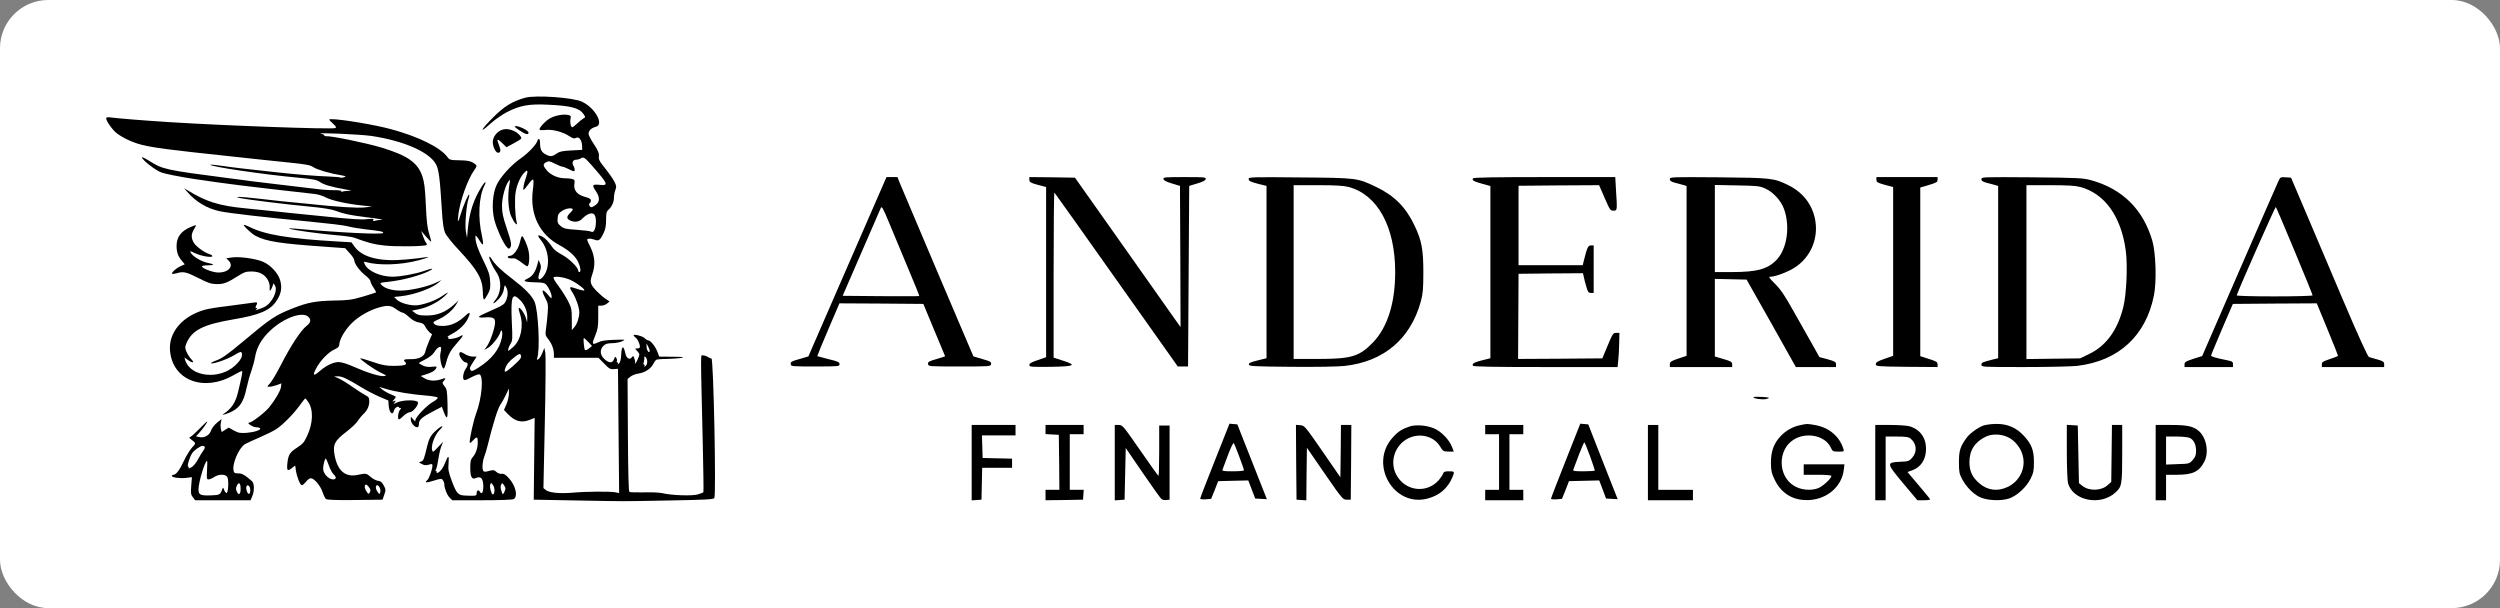 <?xml version="1.0" encoding="UTF-8"?> <svg xmlns="http://www.w3.org/2000/svg" width="259" height="63" viewBox="0 0 259 63" fill="none"><rect x="0" y="0" width="259" height="63" fill="#808080" stroke="none"/> <rect width="259" height="63" rx="5" fill="white"></rect> <g clip-path="url(#clip0_17_63)"> <path d="M54.398 10.126C53.083 10.498 52.246 11.002 51.087 12.166C49.819 13.426 49.58 13.93 50.764 12.85C51.194 12.453 51.971 11.902 52.498 11.626C53.836 10.93 54.804 10.749 56.73 10.846C59.168 10.953 60.041 11.193 60.459 11.829C60.663 12.13 60.663 12.153 60.436 12.273C60.304 12.346 60.017 12.586 59.802 12.79C59.575 13.006 59.347 13.186 59.288 13.186C59.133 13.186 59.025 12.633 59.108 12.286C59.168 12.046 59.133 11.973 58.869 11.913C58.427 11.806 57.579 11.938 57.041 12.226C56.55 12.466 55.797 13.282 55.905 13.438C55.929 13.486 56.215 13.498 56.538 13.462C57.231 13.378 58.32 13.666 58.989 14.11C59.36 14.35 59.503 14.386 59.671 14.29C59.957 14.098 60.28 14.506 60.304 15.069L60.316 15.526L59.18 15.586C58.26 15.633 57.973 15.693 57.662 15.909C57.22 16.233 57.016 16.246 56.55 16.006C56.108 15.778 55.952 15.489 55.952 14.878C55.952 14.35 55.785 14.218 55.654 14.638C55.522 15.033 54.661 15.922 53.92 16.426C52.999 17.062 51.852 18.309 51.457 19.149C51.027 20.049 50.919 21.622 51.218 22.786C51.445 23.673 52.091 25.102 52.462 25.546C52.677 25.798 52.737 25.822 52.844 25.666C53.035 25.378 52.987 25.126 52.485 23.613C52.103 22.486 52.007 22.006 52.007 21.333C52.007 20.47 52.33 19.258 52.688 18.778C52.856 18.549 52.868 18.573 52.772 19.126C52.569 20.313 52.652 21.706 52.951 22.39C53.107 22.738 53.31 23.086 53.418 23.169C53.574 23.302 53.585 23.278 53.514 22.966C53.346 22.222 53.298 20.542 53.429 19.858C53.574 19.042 53.956 18.226 54.362 17.842C54.697 17.529 54.721 17.698 54.482 18.418C54.255 19.053 54.147 19.666 54.255 19.666C54.302 19.653 54.53 19.39 54.757 19.066C55.008 18.706 55.199 18.538 55.247 18.622C55.295 18.706 55.271 19.198 55.199 19.726C54.889 22.222 55.893 24.298 57.985 25.413C58.941 25.93 59.635 26.553 59.91 27.166C60.149 27.693 60.209 28.186 60.017 28.186C59.957 28.186 59.898 28.113 59.898 28.018C59.898 27.706 58.953 26.782 58.236 26.398C57.829 26.182 57.411 25.882 57.303 25.713C56.813 25.018 56.503 24.682 56.168 24.513C55.666 24.25 55.63 24.382 56.06 24.91C56.992 26.086 57.016 28.006 56.108 28.822C55.761 29.122 55.677 28.846 55.916 28.173C56.072 27.742 56.072 27.586 55.952 27.286L55.797 26.926L55.69 27.346C55.474 28.162 55.188 28.593 54.709 28.833C54.291 29.038 54.266 29.073 54.47 29.158C54.59 29.206 55.08 29.253 55.546 29.253C56.191 29.266 56.431 29.313 56.574 29.47C56.861 29.806 57.148 30.43 57.148 30.73C57.148 30.97 57.112 30.958 56.777 30.549C56.204 29.853 56.024 29.986 56.443 30.79C56.789 31.438 56.801 31.546 56.742 32.386C56.706 32.878 56.634 33.609 56.574 34.006C56.478 34.69 56.49 34.749 56.813 35.158C57.172 35.613 57.387 36.19 57.387 36.73V37.066H62.002L62.588 37.666C63.113 38.206 63.233 38.278 63.604 38.242L64.022 38.206L64.082 44.65L64.142 51.082L63.723 50.998C63.162 50.902 60.699 50.913 59.288 51.046C57.949 51.153 56.897 51.046 56.55 50.77L56.299 50.566L56.443 43.786C56.526 40.053 56.55 36.789 56.49 36.526L56.395 36.046L56.168 36.609C56.036 36.922 55.845 37.198 55.749 37.233C55.617 37.293 55.594 37.258 55.654 37.102C55.965 36.262 55.773 32.169 55.378 31.258C55.08 30.61 54.434 29.938 53.095 28.906C51.935 28.029 51.266 27.382 50.931 26.829C50.764 26.566 50.692 26.518 50.692 26.662C50.692 26.902 51.074 27.706 51.433 28.222C51.995 29.013 51.947 30.333 51.326 31.066C50.883 31.606 51.194 31.498 51.696 30.946C51.971 30.633 52.15 30.298 52.199 29.973C52.282 29.482 52.282 29.482 52.438 29.758C52.652 30.142 52.641 30.622 52.425 31.138C52.282 31.486 52.114 31.618 51.445 31.918C51.003 32.122 50.405 32.386 50.13 32.518C49.843 32.638 49.616 32.782 49.616 32.83C49.616 32.889 49.855 32.913 50.154 32.889C51.051 32.818 51.29 32.926 51.29 33.393C51.29 33.933 50.799 35.386 50.441 35.878L50.166 36.262L50.56 36.033C50.979 35.793 51.684 34.906 51.828 34.438C51.971 33.969 52.103 34.378 51.995 34.966C51.768 36.166 50.967 37.198 49.568 38.086C49.018 38.433 48.851 38.493 48.767 38.373C48.624 38.133 48.624 38.133 49.018 37.51L49.377 36.946H48.982C48.779 36.946 48.42 36.838 48.205 36.706C47.727 36.406 47.584 36.406 47.584 36.693C47.584 36.969 48.026 37.546 48.241 37.546C48.504 37.546 48.516 37.822 48.289 38.146C48.026 38.506 47.895 39.106 48.038 39.322C48.109 39.429 48.301 39.382 48.815 39.093C49.198 38.889 49.58 38.758 49.676 38.782C50.118 38.962 49.927 41.242 49.329 42.838C49.054 43.569 48.66 45.358 48.66 45.813C48.672 45.946 48.767 45.898 49.006 45.622C49.413 45.19 49.496 45.213 49.496 45.826C49.496 46.402 49.293 47.013 48.971 47.362C48.767 47.59 48.719 47.793 48.719 48.453C48.719 49.413 48.886 49.726 49.305 49.522C49.807 49.306 50.047 49.558 50.07 50.313C50.082 50.998 49.915 51.298 49.712 50.938C49.58 50.698 49.377 50.793 49.377 51.118C49.377 51.37 49.329 51.382 48.301 51.346C47.452 51.322 47.321 51.178 46.806 49.833C46.46 48.886 46.412 48.658 46.472 47.973C46.544 47.158 46.436 47.122 46.149 47.866C45.922 48.453 45.671 48.813 45.396 48.958C45.228 49.053 45.18 49.053 45.24 48.958C45.288 48.886 45.264 48.826 45.193 48.826C45.109 48.826 45.097 48.753 45.18 48.609C45.24 48.502 45.348 48.01 45.419 47.529C45.491 47.038 45.635 46.45 45.73 46.209L45.91 45.766L45.372 46.33C44.846 46.882 44.834 46.882 44.762 46.606C44.642 46.138 45.049 45.046 45.527 44.566C46.089 44.013 45.803 44.026 45.18 44.59C44.631 45.093 44.451 45.406 44.248 46.246C43.925 47.613 43.877 47.733 43.614 47.818C43.363 47.889 43.363 47.902 43.698 48.069C43.949 48.213 44.129 48.226 44.415 48.142C44.727 48.046 44.798 48.058 44.798 48.213C44.822 48.562 44.451 49.606 44.26 49.749C43.925 50.026 44.188 50.038 44.966 49.786C45.683 49.569 45.743 49.558 45.886 49.749C45.957 49.858 46.029 50.038 46.029 50.133C46.029 50.566 46.304 51.273 46.567 51.538L46.854 51.826H49.915C51.804 51.826 53.071 51.778 53.215 51.706C53.681 51.453 53.429 50.326 52.737 49.558C52.389 49.173 52.199 49.053 51.971 49.09C51.792 49.102 51.565 49.029 51.422 48.886C51.194 48.682 51.098 48.669 50.656 48.789C50.286 48.898 50.13 48.898 50.07 48.789C49.927 48.562 49.975 47.842 50.166 47.326C50.274 47.062 50.429 46.522 50.525 46.126C51.051 43.978 51.589 42.249 51.84 41.926C51.983 41.722 52.246 41.266 52.413 40.906L52.724 40.246V40.762C52.724 41.05 52.605 41.553 52.473 41.878L52.21 42.478L52.617 42.898C53.37 43.678 54.052 43.846 54.936 43.473L55.391 43.293L55.342 47.529L55.295 51.766L59.778 51.849C65.206 51.946 63.986 51.946 69.378 51.849C73.108 51.778 73.909 51.742 74.005 51.598C74.208 51.249 73.921 37.113 73.706 37.138C73.646 37.15 73.479 37.078 73.347 36.993C73.216 36.898 73.001 36.826 72.857 36.826C72.558 36.826 72.57 35.722 72.809 46.053C72.869 48.718 72.905 50.938 72.869 50.986C72.846 51.033 72.57 51.142 72.272 51.226C71.662 51.393 69.569 51.322 68.625 51.093C68.326 51.022 67.466 50.986 66.712 51.01C65.959 51.022 65.278 51.01 65.206 50.962C65.122 50.902 65.075 49.053 65.051 45.069L65.015 39.262L65.325 39.01C65.493 38.878 65.875 38.733 66.162 38.698C66.808 38.602 67.417 38.206 67.669 37.726C67.764 37.522 67.908 37.33 67.968 37.282C68.04 37.233 68.542 37.186 69.103 37.186C69.665 37.173 70.335 37.126 70.598 37.078C70.969 36.993 70.753 36.969 69.689 36.958L68.302 36.946L68.099 36.429C67.896 35.889 67.394 35.266 67.167 35.266C67.083 35.266 66.904 35.158 66.76 35.013C66.521 34.798 65.636 34.582 65.636 34.749C65.636 34.773 65.744 34.893 65.875 35.002C66.127 35.206 66.39 35.913 66.258 36.033C66.222 36.069 66.091 36.106 65.971 36.106C65.768 36.106 65.768 36.118 65.995 36.346C66.127 36.478 66.234 36.646 66.234 36.706C66.234 36.91 65.899 37.666 65.803 37.666C65.756 37.666 65.744 37.63 65.792 37.593C65.828 37.558 65.803 37.366 65.732 37.173C65.624 36.838 65.6 36.838 65.445 37.029C65.23 37.318 64.895 37.113 64.787 36.622C64.608 35.733 64.393 35.793 64.357 36.73C64.333 37.233 64.261 37.533 64.13 37.653C64.022 37.762 63.962 37.773 64.01 37.69C64.058 37.618 64.034 37.546 63.962 37.546C63.891 37.546 63.867 37.498 63.903 37.426C63.939 37.366 63.926 37.209 63.855 37.102C63.747 36.91 63.723 36.922 63.616 37.209C63.448 37.642 63.113 37.642 62.624 37.209C62.157 36.789 62.109 36.226 62.516 35.83C62.707 35.626 62.922 35.566 63.401 35.553C63.747 35.553 64.214 35.469 64.441 35.362C64.847 35.169 64.835 35.169 63.628 35.206C62.707 35.242 62.277 35.302 61.93 35.482C61.332 35.77 61.285 35.65 61.679 34.726C61.93 34.113 61.978 33.826 61.978 32.83V31.666H62.301C62.48 31.666 62.743 31.57 62.886 31.45L63.149 31.233L62.827 31.018C62.229 30.622 61.416 29.818 61.273 29.458C61.153 29.169 61.165 29.002 61.344 28.473C61.703 27.453 61.643 26.578 61.165 25.593C60.77 24.802 60.758 24.766 60.997 24.73C61.129 24.706 61.392 24.753 61.584 24.826C62.014 25.006 62.181 24.898 62.528 24.153C62.719 23.77 62.791 23.398 62.791 22.798C62.791 22.113 62.827 21.922 63.03 21.742C63.377 21.43 63.604 20.938 63.604 20.493C63.604 20.278 63.664 19.918 63.747 19.702C63.879 19.342 63.867 19.233 63.628 18.778C63.472 18.489 63.054 17.89 62.695 17.446C62.026 16.593 62.014 16.57 62.05 16.053C62.062 15.85 61.87 15.442 61.524 14.926C61.225 14.493 60.974 14.002 60.974 13.858C60.974 13.533 61.273 13.246 61.727 13.138C62.611 12.922 61.679 11.206 60.316 10.546C59.407 10.102 55.486 9.826 54.398 10.126ZM61.285 17.11C63.018 19.078 63.09 19.258 62.109 19.149C61.344 19.078 61.296 19.162 61.751 19.833C62.145 20.422 62.145 20.902 61.739 21.213C61.559 21.358 61.356 21.466 61.273 21.466C61.081 21.466 60.95 21.142 61.093 21.046C61.165 20.998 61.213 20.878 61.213 20.758C61.213 20.613 61.046 20.506 60.615 20.398C59.814 20.193 59.419 19.726 59.503 19.09C59.563 18.669 59.539 18.61 59.288 18.549C59.133 18.502 58.762 18.466 58.463 18.466C57.782 18.453 57.052 18.13 56.634 17.638C56.239 17.158 56.227 16.989 56.598 16.798C56.837 16.666 56.956 16.689 57.483 16.953C57.818 17.122 58.164 17.266 58.26 17.266C58.343 17.266 58.619 17.373 58.882 17.506C59.144 17.638 59.396 17.746 59.443 17.746C59.587 17.746 59.563 17.41 59.396 17.158C59.216 16.858 59.36 16.546 59.682 16.546C59.838 16.546 60.041 16.486 60.137 16.426C60.448 16.222 60.555 16.282 61.285 17.11ZM59.336 21.658C59.372 21.706 59.252 21.886 59.061 22.066C58.63 22.473 58.69 22.726 59.228 22.906C59.682 23.049 60.089 22.942 60.412 22.57C60.531 22.438 60.794 22.258 60.986 22.173C61.512 21.958 61.751 22.246 61.739 23.013C61.715 23.758 61.512 24.153 61.237 23.998C61.129 23.938 60.448 23.853 59.742 23.806C58.606 23.733 58.415 23.686 58.092 23.422C57.782 23.158 57.733 23.049 57.77 22.63C57.793 22.222 57.877 22.09 58.212 21.862C58.595 21.598 59.168 21.502 59.336 21.658ZM59.288 29.098C60.053 29.506 60.747 30.093 60.483 30.106C60.376 30.106 60.053 30.022 59.778 29.926C58.965 29.638 58.905 29.686 59.312 30.309C59.694 30.922 60.017 31.869 60.017 32.373C60.017 32.878 59.79 33.562 59.503 33.898L59.24 34.198V33.082C59.24 32.05 59.204 31.906 58.846 31.186C58.619 30.753 58.176 30.058 57.865 29.638C57.543 29.218 57.303 28.822 57.351 28.75C57.471 28.546 58.678 28.75 59.288 29.098ZM53.944 31.149C54.374 31.606 54.637 32.278 54.625 32.889L54.614 33.406L54.494 32.986C54.374 32.518 53.872 31.798 53.753 31.918C53.705 31.953 53.764 32.218 53.86 32.506C54.279 33.682 53.98 35.206 53.203 35.913C52.94 36.153 52.701 36.346 52.677 36.346C52.569 36.346 52.712 35.878 52.916 35.578C53.095 35.302 53.107 35.038 53.023 33.346C52.904 30.61 53.071 30.226 53.944 31.149ZM60.95 35.433L61.332 35.842L61.01 36.106C60.842 36.238 60.651 36.309 60.603 36.262C60.508 36.153 60.4 35.026 60.495 35.026C60.531 35.026 60.734 35.206 60.95 35.433ZM67.31 36.322C67.31 36.693 67.011 36.358 66.987 35.973L66.975 35.566L67.131 35.866C67.227 36.033 67.298 36.238 67.31 36.322ZM53.896 37.173C53.645 37.522 52.521 38.506 52.366 38.506C52.282 38.506 52.258 38.41 52.318 38.23C52.462 37.773 52.737 37.426 53.31 36.993C53.764 36.646 53.86 36.609 53.944 36.766C54.016 36.873 53.992 37.029 53.896 37.173ZM67.047 37.389C67.071 37.618 67.011 37.809 66.879 37.918C66.736 38.026 66.7 38.038 66.76 37.929C66.808 37.858 66.796 37.786 66.724 37.786C66.653 37.786 66.653 37.653 66.712 37.438C66.76 37.246 66.772 37.042 66.736 36.993C66.689 36.946 66.736 36.933 66.832 36.969C66.928 36.993 67.023 37.186 67.047 37.389ZM51.11 50.313C51.29 50.59 51.254 51.226 51.063 51.226C50.919 51.226 50.716 50.518 50.776 50.266C50.859 49.966 50.883 49.966 51.11 50.313ZM52.366 50.602C52.366 50.686 52.306 50.878 52.222 51.022C52.091 51.273 52.079 51.273 51.947 50.866C51.852 50.59 51.84 50.373 51.911 50.23C52.019 50.013 52.031 50.013 52.186 50.23C52.282 50.349 52.366 50.518 52.366 50.602Z" fill="black"></path> <path d="M11 12.262C11 12.538 11.658 13.473 12.088 13.798C12.733 14.29 13.702 14.746 14.623 14.986C15.914 15.309 17.349 15.502 23.792 16.186C25.071 16.318 26.578 16.486 27.14 16.546C27.702 16.606 29.041 16.75 30.116 16.858C31.743 17.026 32.149 17.098 32.472 17.326C32.842 17.578 34.241 17.986 35.389 18.166C35.867 18.25 35.891 18.273 35.652 18.358C35.496 18.418 35.317 18.43 35.257 18.393C35.197 18.358 34.648 18.309 34.038 18.286C32.902 18.25 30.798 18.082 28.814 17.866C25.49 17.506 24.211 17.362 23.087 17.193C22.405 17.098 21.832 17.038 21.796 17.062C21.628 17.242 27.295 18.082 30.87 18.406C32.496 18.562 32.806 18.622 33.177 18.873C33.572 19.149 34.349 19.366 35.927 19.653C36.477 19.75 36.489 19.762 36.083 19.773C35.843 19.773 35.545 19.822 35.425 19.858C35.282 19.906 35.257 19.893 35.365 19.822C35.461 19.75 35.174 19.702 34.576 19.702C34.062 19.702 33.19 19.642 32.639 19.558C32.078 19.486 30.44 19.293 28.993 19.126C27.546 18.958 26.207 18.79 26.004 18.766C25.812 18.73 24.785 18.598 23.733 18.466C17.085 17.602 16.87 17.553 15.46 16.666C15.041 16.402 14.706 16.246 14.706 16.293C14.706 16.558 16.069 17.626 16.715 17.866C17.085 18.009 18.592 18.309 20.086 18.538C23.697 19.078 25.167 19.258 32.615 20.098C32.95 20.133 33.476 20.302 33.763 20.458C34.325 20.77 36.023 21.142 37.601 21.298L38.557 21.393L37.78 21.489C37.051 21.573 34.923 21.442 31.695 21.093C31.061 21.033 30.009 20.926 29.352 20.866C28.694 20.793 27.486 20.662 26.662 20.566C25.837 20.47 25.012 20.398 24.808 20.398C24.45 20.41 24.45 20.41 24.868 20.518C25.478 20.662 29.734 21.189 32.101 21.406C33.393 21.526 34.349 21.682 34.731 21.826C35.628 22.162 36.13 22.27 37.9 22.498C39.406 22.678 39.932 22.786 39.382 22.786C39.262 22.786 39.023 22.822 38.868 22.869C38.653 22.93 38.605 22.906 38.677 22.786C38.749 22.653 38.629 22.642 38.067 22.702C37.386 22.773 36.728 22.738 32.938 22.353C30.081 22.066 30.033 22.066 28.395 21.886C27.546 21.79 26.219 21.658 25.466 21.586C22.68 21.322 21.354 20.902 19.369 19.678L19.07 19.498L19.369 19.846C20.289 20.913 21.437 21.598 22.776 21.886C23.733 22.09 27.511 22.522 32.161 22.966C33.907 23.133 35.616 23.338 35.975 23.433C36.333 23.529 37.135 23.673 37.768 23.746C39.538 23.95 39.693 23.986 39.693 24.13C39.693 24.322 35.222 24.106 30.571 23.686C30.165 23.649 29.89 23.649 29.949 23.686C30.236 23.818 33.081 24.213 34.612 24.346C35.532 24.418 36.453 24.538 36.644 24.61C38.258 25.198 38.749 25.318 39.836 25.438C41.02 25.57 44.057 25.533 44.2 25.378C44.236 25.342 44.212 25.233 44.14 25.149C44.057 25.053 43.913 24.742 43.818 24.453L43.638 23.926L44.129 24.502C44.403 24.813 44.642 25.053 44.667 25.042C44.691 25.018 44.595 24.646 44.463 24.226C44.272 23.638 44.188 22.906 44.117 21.226C44.033 19.438 43.961 18.862 43.746 18.238C43.267 16.846 42.227 16.113 39.55 15.298C37.972 14.818 34.253 14.05 33.739 14.11C33.668 14.11 33.596 14.073 33.596 14.026C33.596 13.966 33.452 13.893 33.273 13.858C32.412 13.702 37.398 13.918 38.498 14.086C41.809 14.589 44.415 15.718 45.145 16.978C45.455 17.518 45.575 18.406 45.778 21.778C45.862 23.133 45.946 23.722 46.113 24.118C46.245 24.418 46.879 25.209 47.56 25.93C49.484 27.993 49.987 28.869 50.022 30.25C50.022 30.706 50.082 31.053 50.154 31.029C50.214 31.006 50.393 30.753 50.549 30.453C50.788 30.009 50.824 29.806 50.776 29.122C50.74 28.473 50.62 28.102 50.118 27.082C49.496 25.822 49.257 25.113 49.257 24.586C49.257 24.322 49.281 24.333 49.58 24.766C49.975 25.378 49.962 25.353 50.034 25.282C50.082 25.246 50.022 24.849 49.927 24.418C49.496 22.582 49.604 20.373 50.166 19.27C50.441 18.742 50.274 18.742 49.939 19.27C49.078 20.638 48.647 21.922 48.468 23.686L48.385 24.646L48.265 23.986C48.145 23.29 48.325 21.142 48.552 20.542C48.612 20.373 48.636 20.206 48.6 20.169C48.516 20.086 48.026 21.238 47.751 22.126C47.452 23.133 47.368 23.158 47.488 22.222C47.656 20.818 48.444 18.598 49.126 17.638C49.461 17.182 49.449 17.122 48.994 16.846C48.707 16.678 48.361 16.618 47.607 16.606C46.663 16.593 46.58 16.57 46.364 16.282C45.647 15.286 43.375 14.158 40.53 13.389C38.892 12.933 35.293 12.333 34.313 12.346C34.014 12.358 34.026 12.358 34.469 12.778C34.839 13.113 34.875 13.21 34.719 13.27C34.337 13.413 23.207 13.018 17.456 12.646C14.945 12.489 12.303 12.273 11.454 12.166C11.132 12.118 11 12.153 11 12.262Z" fill="black"></path> <path d="M53.788 13.486C54.434 13.93 54.757 14.013 54.757 13.738C54.757 13.533 53.836 13.066 53.454 13.066C53.226 13.066 53.286 13.149 53.788 13.486Z" fill="black"></path> <path d="M52.043 13.438C51.517 13.593 51.051 14.182 51.051 14.698C51.051 15.213 51.349 15.826 51.601 15.826C51.875 15.826 51.911 15.562 51.708 15.069C51.422 14.373 51.493 14.302 51.995 14.793L52.462 15.249L53.19 14.866C53.597 14.649 53.956 14.433 53.992 14.362C54.075 14.218 53.717 13.809 53.322 13.606C52.856 13.378 52.462 13.318 52.043 13.438Z" fill="black"></path> <path d="M91.018 20.23C90.563 21.273 88.746 25.462 86.965 29.529L83.749 36.922L82.816 37.198C82.003 37.426 81.883 37.498 81.919 37.713C81.955 37.966 82.003 37.966 84.466 37.966C86.893 37.966 86.977 37.953 86.977 37.726C86.977 37.522 86.81 37.438 85.841 37.209C85.219 37.053 84.693 36.91 84.669 36.898C84.658 36.873 85.16 35.638 85.805 34.138L86.965 31.426L91.304 31.45L95.657 31.486L96.78 34.186C97.402 35.673 97.916 36.898 97.916 36.91C97.916 36.922 97.51 37.053 97.019 37.198C96.23 37.426 96.11 37.498 96.146 37.713C96.182 37.966 96.23 37.966 99.41 37.966C102.602 37.966 102.638 37.966 102.674 37.713C102.71 37.498 102.591 37.426 101.778 37.198L100.845 36.922L97.139 28.222C95.106 23.433 93.337 19.246 93.206 18.933L92.978 18.346H91.842L91.018 20.23ZM94.09 27.826C94.748 29.373 95.262 30.658 95.238 30.669C95.214 30.693 93.42 30.693 91.257 30.682L87.299 30.646L89.201 26.266C90.241 23.853 91.161 21.753 91.233 21.586C91.353 21.309 91.424 21.43 92.141 23.146C92.572 24.166 93.445 26.278 94.09 27.826Z" fill="black"></path> <path d="M106.643 18.622C106.643 18.873 106.739 18.933 107.516 19.149L108.377 19.378V37.006L107.516 37.306C106.859 37.522 106.643 37.653 106.643 37.809C106.643 38.013 106.787 38.026 108.831 38.002C111.366 37.966 111.605 37.833 110.087 37.353L109.154 37.053V28.462C109.154 23.733 109.19 19.906 109.238 19.953C109.297 20.002 112.19 24.082 115.67 29.002L122.018 37.966H123.082L123.142 28.618L123.202 19.258L124.038 19.006C124.6 18.838 124.888 18.693 124.911 18.549C124.947 18.358 124.768 18.346 122.723 18.346C120.679 18.346 120.499 18.358 120.535 18.549C120.559 18.693 120.847 18.838 121.408 19.006L122.245 19.258L122.281 26.578L122.305 33.886L121.707 33.046C121.385 32.578 118.921 29.098 116.244 25.306L111.366 18.406L108.998 18.369L106.643 18.346V18.622Z" fill="black"></path> <path d="M129.359 18.513C129.359 18.753 129.502 18.826 130.422 19.066L131.212 19.258V37.113L130.279 37.342C129.55 37.522 129.359 37.618 129.382 37.773C129.418 37.942 129.873 37.966 133.782 38.002C136.448 38.026 138.612 37.989 139.341 37.906C143.37 37.45 146.132 35.109 147.196 31.233C147.411 30.43 147.459 29.973 147.459 28.186C147.459 25.822 147.28 24.898 146.527 23.326C145.642 21.466 144.446 20.266 142.569 19.366C140.609 18.43 140.609 18.43 134.655 18.382C129.98 18.333 129.359 18.346 129.359 18.513ZM139.7 19.366C142.713 20.158 144.542 23.482 144.542 28.186C144.542 31.39 143.753 33.886 142.259 35.458C140.836 36.933 140.023 37.186 136.568 37.186H134.021V19.186H136.508C138.361 19.186 139.174 19.233 139.7 19.366Z" fill="black"></path> <path d="M152.6 18.478C152.48 18.682 152.672 18.79 153.568 19.042L154.405 19.27V37.113L153.58 37.318C152.72 37.533 152.468 37.678 152.6 37.893C152.66 37.989 154.895 38.026 160.132 38.026H167.58L167.652 37.33C167.7 36.958 167.736 36.153 167.748 35.566L167.771 34.486H167.437C167.126 34.486 167.066 34.569 166.552 35.806L166.002 37.126L161.638 37.162L157.275 37.186L157.298 32.782L157.322 28.366L160.658 28.329L163.994 28.306L164.077 28.666C164.113 28.869 164.233 29.326 164.34 29.686C164.496 30.25 164.567 30.346 164.818 30.346H165.105V25.426H164.818C164.52 25.426 164.436 25.606 164.065 27.082L163.97 27.478H157.322V19.246L161.495 19.209L165.667 19.186L166.241 20.506C166.779 21.742 166.827 21.826 167.15 21.826C167.556 21.826 167.556 21.813 167.413 19.63L167.341 18.346H160.012C154.872 18.346 152.66 18.382 152.6 18.478Z" fill="black"></path> <path d="M172.996 18.562C172.996 18.742 173.127 18.826 173.57 18.946C173.881 19.018 174.263 19.126 174.431 19.173L174.729 19.27V36.862L173.869 37.15C173.104 37.413 172.996 37.486 172.996 37.738V38.026H179.452V37.749C179.452 37.498 179.344 37.426 178.555 37.198L177.659 36.933V28.893L179.296 28.93L180.946 28.966L183.505 33.489L186.051 38.026H190.212V37.749C190.212 37.498 190.104 37.438 189.351 37.222L188.49 36.993L187.785 35.733C187.39 35.05 186.529 33.513 185.86 32.326C184.915 30.633 184.497 30.009 183.899 29.41C183.266 28.773 183.194 28.666 183.421 28.666C183.84 28.666 184.712 28.366 185.501 27.97C187.402 26.998 188.43 24.933 188.06 22.822C187.785 21.226 186.792 19.93 185.274 19.186C183.744 18.442 183.576 18.43 178.053 18.369C173.104 18.333 172.996 18.333 172.996 18.562ZM182.883 19.533C183.696 19.893 184.485 20.758 184.808 21.61C185.477 23.398 185.155 25.726 184.091 26.878C183.17 27.873 182.058 28.186 179.428 28.186H177.659V19.162L179.966 19.209C182.07 19.246 182.309 19.27 182.883 19.533Z" fill="black"></path> <path d="M194.396 18.622C194.396 18.873 194.504 18.933 195.269 19.149L196.13 19.378V36.862L195.233 37.173C194.516 37.426 194.336 37.533 194.336 37.726C194.336 37.953 194.432 37.966 197.54 38.002L200.733 38.026V37.749C200.733 37.51 200.613 37.426 199.836 37.186L198.939 36.898V19.426L199.836 19.162C200.613 18.933 200.733 18.862 200.733 18.622V18.346H194.396V18.622Z" fill="black"></path> <path d="M205.275 18.562C205.275 18.742 205.407 18.826 205.849 18.946C206.16 19.018 206.542 19.126 206.71 19.173L207.009 19.27V37.113L206.59 37.21C205.322 37.533 205.275 37.558 205.275 37.786C205.275 38.026 205.382 38.026 209.735 38.026C212.185 38.026 214.649 37.966 215.199 37.906C219.49 37.39 222.312 34.798 223.149 30.598C223.435 29.182 223.352 26.23 222.982 24.946C222.037 21.706 219.897 19.582 216.68 18.682C215.795 18.442 215.437 18.418 210.512 18.37C205.395 18.334 205.275 18.334 205.275 18.562ZM215.497 19.366C218.044 20.038 219.754 22.413 220.232 25.978C220.435 27.502 220.304 30.478 219.98 31.786C219.395 34.186 218.199 35.83 216.442 36.67L215.497 37.126L212.724 37.162L209.939 37.198V19.186H212.365C214.159 19.186 214.972 19.233 215.497 19.366Z" fill="black"></path> <path d="M236.061 18.73C235.952 18.946 234.135 23.122 232.007 28.006L228.146 36.886L227.238 37.173C226.436 37.438 226.317 37.51 226.317 37.749V38.026H231.338V37.738C231.338 37.473 231.266 37.426 230.656 37.306C229.533 37.078 229.066 36.946 229.066 36.838C229.066 36.778 229.58 35.553 230.19 34.113L231.325 31.486L235.677 31.45L240.018 31.426L241.117 34.09C241.726 35.566 242.217 36.802 242.217 36.85C242.217 36.898 241.847 37.053 241.38 37.198C240.664 37.438 240.543 37.51 240.543 37.749V38.026H246.999V37.738C246.999 37.486 246.904 37.413 246.317 37.246C245.935 37.138 245.541 37.029 245.433 36.993C245.303 36.958 244.309 34.786 242.563 30.669C241.105 27.226 239.336 23.049 238.631 21.406L237.351 18.406L236.801 18.37C236.275 18.334 236.227 18.358 236.061 18.73ZM237.722 26.013C238.75 28.474 239.586 30.538 239.586 30.598C239.586 30.658 237.853 30.706 235.629 30.706C233.31 30.706 231.697 30.658 231.72 30.598C232.091 29.566 235.725 21.382 235.774 21.442C235.821 21.49 236.694 23.542 237.722 26.013Z" fill="black"></path> <path d="M19.727 23.529C18.747 23.95 18.293 24.573 18.293 25.473C18.293 26.122 18.436 26.542 18.843 27.022L19.142 27.382L18.688 27.586C18.233 27.79 17.731 28.258 17.838 28.366C17.862 28.402 18.077 28.366 18.305 28.306C18.998 28.102 19.273 28.162 20.541 28.798C21.568 29.326 21.867 29.422 22.453 29.433C23.182 29.446 23.541 29.302 24.736 28.546C25.274 28.198 25.49 28.126 26.052 28.126C26.865 28.126 27.439 28.426 27.761 29.026C27.881 29.253 27.965 29.59 27.941 29.77C27.917 29.962 27.941 30.106 27.989 30.106C28.072 30.106 28.335 29.458 28.299 29.362C28.288 29.338 28.348 29.398 28.431 29.493C28.873 30.009 28.216 31.413 27.355 31.822C26.817 32.062 26.303 32.206 26.542 32.038C26.674 31.942 26.674 31.906 26.566 31.906C26.446 31.906 26.446 31.846 26.542 31.653C26.626 31.522 26.649 31.378 26.614 31.342C26.578 31.306 26.219 31.342 25.801 31.413C25.383 31.473 24.33 31.618 23.457 31.726C22.573 31.822 21.557 31.989 21.186 32.098C18.891 32.758 17.468 34.426 17.611 36.298C17.851 39.393 21.09 40.653 24.198 38.866C24.653 38.602 25.048 38.41 25.084 38.446C25.143 38.506 25.035 39.069 24.665 40.606C24.402 41.722 23.984 42.346 23.122 42.91C22.979 43.006 23.099 42.993 23.421 42.886C24.701 42.453 25.215 41.806 25.538 40.233C25.645 39.718 25.861 38.913 26.028 38.469C26.183 38.026 26.363 37.366 26.422 37.006C26.59 35.986 27.092 35.098 27.989 34.258C29.364 32.95 31.3 32.242 31.922 32.806C32.268 33.118 32.209 33.418 31.743 33.778C31.181 34.209 30.129 35.806 29.125 37.762C28.682 38.638 28.156 39.513 27.977 39.706C27.642 40.066 27.642 40.066 27.917 40.066C28.06 40.066 28.407 39.993 28.67 39.898L29.148 39.718L29.112 40.09C29.053 40.486 28.515 41.422 27.893 42.19C27.462 42.73 26.088 43.786 25.812 43.786C25.49 43.798 26.207 44.266 26.554 44.266C26.734 44.266 26.913 44.313 26.948 44.373C27.056 44.542 26.387 44.77 25.562 44.842C24.868 44.889 24.701 44.853 24.235 44.602L23.697 44.302L23.326 44.529L22.968 44.758L22.883 44.446C22.848 44.278 22.836 43.978 22.883 43.773L22.955 43.413L22.477 43.798C22.214 44.013 21.951 44.362 21.867 44.59C21.712 45.093 21.174 45.393 20.66 45.286L20.301 45.202L20.6 44.889C21.03 44.41 21.557 43.666 21.461 43.666C21.425 43.666 21.055 44.013 20.648 44.433C20.242 44.853 19.823 45.226 19.727 45.262C19.584 45.322 19.584 45.358 19.787 45.513C20.325 45.922 20.325 45.922 19.907 46.353C19.691 46.593 19.309 47.206 19.07 47.709C18.615 48.693 18.245 49.186 17.97 49.186C17.887 49.186 17.815 49.233 17.815 49.306C17.815 49.473 18.604 49.582 19.273 49.51L19.883 49.438L19.811 50.326C19.751 51.093 19.775 51.262 19.99 51.526L20.218 51.826H25.956L26.136 51.406C26.375 50.83 26.351 50.073 26.1 49.846C25.359 49.198 25.06 49.029 24.677 49.042C24.343 49.053 24.258 49.006 24.198 48.766C24.031 48.082 24.725 46.438 25.37 46.018C25.526 45.922 26.183 45.622 26.829 45.346C27.475 45.069 28.288 44.673 28.622 44.458C29.316 44.002 30.463 42.838 31.133 41.889C31.384 41.553 31.599 41.266 31.623 41.266C31.647 41.266 31.779 41.422 31.91 41.613C32.484 42.418 32.448 43.822 31.815 45.166C31.527 45.802 31.36 45.993 30.81 46.353C30.021 46.858 29.866 47.109 29.77 48.01C29.698 48.778 29.782 48.862 30.272 48.466L30.583 48.226L30.654 48.742C30.774 49.473 31.097 50.266 31.277 50.266C31.36 50.266 31.551 50.098 31.707 49.906C31.85 49.702 32.078 49.546 32.197 49.546C32.544 49.546 33.19 50.302 33.416 50.973C33.524 51.298 33.679 51.622 33.763 51.693C33.871 51.789 34.839 51.826 36.776 51.802L39.633 51.766L39.812 51.249C39.98 50.77 39.968 50.698 39.753 50.289C39.573 49.953 39.43 49.833 39.155 49.809C38.964 49.786 38.629 49.606 38.402 49.413C37.959 49.018 37.912 49.018 37.063 49.198C35.772 49.473 34.958 48.778 34.66 47.133C34.469 46.053 34.66 45.669 35.867 44.746C36.382 44.349 36.907 43.858 37.039 43.642C37.182 43.426 37.434 43.102 37.601 42.946C38.043 42.538 38.258 42.082 38.258 41.578C38.258 41.218 38.199 41.122 37.876 40.953C37.661 40.846 37.063 40.462 36.561 40.113C36.059 39.753 35.413 39.358 35.126 39.226L34.612 38.986H35.007C35.449 38.986 35.951 39.226 37.362 40.078C37.888 40.402 38.749 40.858 39.275 41.086L40.231 41.493L40.267 42.01C40.327 42.766 40.673 43.102 40.817 42.538C40.889 42.238 41.271 42.01 41.343 42.213C41.367 42.286 41.45 42.309 41.522 42.262C41.606 42.226 41.57 42.298 41.462 42.429C41.259 42.646 41.164 43.306 41.307 43.45C41.343 43.486 41.558 43.33 41.773 43.113C42.001 42.886 42.311 42.706 42.467 42.706C42.825 42.693 43.507 41.77 43.256 41.613C42.909 41.386 41.57 41.458 41.068 41.722C40.721 41.889 40.721 41.889 40.889 41.686C41.056 41.482 41.044 41.469 40.841 41.553C40.613 41.626 40.613 41.626 40.805 41.41C40.912 41.289 41.008 41.158 41.008 41.122C41.008 41.086 40.781 40.966 40.506 40.858C40.219 40.749 39.836 40.533 39.633 40.378L39.275 40.078L39.992 40.293C40.925 40.582 42.682 40.87 44.117 40.978C44.738 41.026 45.288 41.122 45.336 41.182C45.384 41.266 45.18 41.458 44.846 41.638C44.2 42.01 43.041 43.222 43.041 43.522C43.028 43.69 42.981 43.666 42.801 43.438L42.562 43.162V43.473C42.562 43.809 42.933 44.266 43.22 44.266C43.339 44.266 43.399 44.146 43.399 43.929C43.399 43.498 43.698 43.222 44.858 42.622L45.778 42.142L45.97 42.669C46.328 43.593 46.412 43.426 46.364 41.842C46.328 40.522 46.304 40.318 46.053 40.018C45.814 39.706 45.803 39.646 45.97 39.466C46.256 39.153 46.185 39.118 45.647 39.309C45.049 39.513 44.356 39.453 43.913 39.153L43.591 38.95L44.057 38.806C44.702 38.613 45.049 38.422 45.18 38.158C45.288 37.966 45.252 37.942 44.727 38.002C44.343 38.038 44.033 37.989 43.782 37.858C43.566 37.749 43.399 37.642 43.399 37.618C43.399 37.582 43.698 37.413 44.081 37.222C44.499 37.006 44.834 36.742 44.989 36.489C45.252 36.046 45.623 35.793 45.694 36.01C45.718 36.082 45.694 36.346 45.635 36.573C45.515 37.029 45.743 38.146 45.957 38.182C46.017 38.193 46.137 37.918 46.221 37.569C46.448 36.706 46.687 36.273 47.357 35.529C47.978 34.846 48.109 34.558 47.679 34.833C47.321 35.062 46.328 35.218 46.436 35.038C46.484 34.966 46.46 34.906 46.376 34.906C46.292 34.906 46.495 34.762 46.819 34.593C47.548 34.209 48.134 33.658 48.433 33.082C48.803 32.349 48.719 32.218 48.194 32.722C47.488 33.406 46.699 33.766 45.886 33.766C45.408 33.766 45.145 33.706 45.001 33.573C44.822 33.393 44.858 33.346 45.468 33.069C46.209 32.733 46.938 32.109 47.273 31.522L47.512 31.126L46.998 31.593C46.149 32.338 45.288 32.686 44.236 32.686C43.495 32.686 43.28 32.638 43.005 32.433L42.682 32.182L43.387 32.038C44.296 31.858 45.396 31.306 46.053 30.693C46.591 30.178 46.52 30.189 45.73 30.718C45.12 31.126 44.069 31.509 43.303 31.618C42.586 31.713 41.474 31.413 41.092 31.029L40.829 30.766L41.582 30.682C42.921 30.538 44.774 29.866 45.432 29.278L45.73 29.013L45.205 29.266C44.332 29.698 42.515 30.106 41.498 30.106C40.566 30.106 39.8 29.866 39.478 29.47C39.334 29.302 39.418 29.278 40.135 29.206C41.713 29.038 43.602 28.533 44.547 28.029C45.025 27.766 44.762 27.778 43.949 28.066C43.005 28.39 41.486 28.666 40.649 28.666C39.418 28.666 38.103 28.078 37.792 27.382C37.661 27.093 37.673 27.082 37.923 27.153C39.251 27.526 41.534 27.453 43.339 26.973C44.343 26.709 44.702 26.542 43.997 26.662C43.77 26.709 42.921 26.806 42.12 26.878C39.442 27.142 37.565 26.686 36.764 25.593L36.405 25.102L34.971 25.018C29.902 24.73 27.403 24.309 25.789 23.482C25.526 23.349 25.299 23.278 25.263 23.302C25.179 23.386 26.076 24.226 26.47 24.43C27.594 25.018 28.993 25.233 33.632 25.558L35.76 25.713L36.226 26.23C36.489 26.506 36.704 26.842 36.704 26.962C36.704 27.309 37.278 28.09 37.852 28.533C38.139 28.75 38.378 29.026 38.378 29.133C38.378 29.242 38.521 29.542 38.689 29.782C38.856 30.033 38.976 30.262 38.952 30.298C38.916 30.322 38.306 30.513 37.589 30.73C36.429 31.066 36.094 31.113 34.6 31.138C32.759 31.173 31.886 31.329 30.368 31.93C28.503 32.662 28.06 32.962 25.071 35.469C23.577 36.718 23.015 37.113 22.441 37.33C22.047 37.473 21.784 37.618 21.867 37.642C22.119 37.726 23.601 37.209 24.294 36.778C24.904 36.418 24.988 36.393 25.048 36.586C25.155 36.922 24.928 37.33 24.354 37.87C22.729 39.382 19.727 39.058 19.189 37.318L19.106 37.029L19.465 37.293C19.979 37.653 20.194 37.606 19.811 37.209C19.644 37.029 19.416 36.682 19.321 36.442C19.153 36.058 19.153 35.962 19.309 35.578C19.871 34.222 21.03 33.622 24.151 33.093C26.937 32.626 28.037 32.146 28.682 31.113C29.125 30.43 29.232 29.829 29.041 29.098C28.849 28.342 28.06 27.466 27.247 27.118C26.494 26.793 24.773 26.553 24.008 26.673L23.446 26.758L23.685 26.998C24.258 27.573 23.673 28.246 22.597 28.233C22.035 28.222 20.923 27.802 20.923 27.598C20.923 27.538 21.174 27.489 21.473 27.489C22.166 27.489 22.274 27.382 21.688 27.273C20.887 27.13 19.966 26.59 19.727 26.133C19.644 25.989 19.751 26.013 20.182 26.218C20.803 26.529 21.999 26.733 21.999 26.529C21.999 26.47 21.879 26.386 21.736 26.338C21.246 26.218 20.325 25.558 20.086 25.162C19.787 24.658 19.787 24.273 20.098 23.758C20.229 23.542 20.325 23.349 20.301 23.326C20.278 23.313 20.026 23.398 19.727 23.529ZM41.032 32.026C41.295 32.218 41.606 32.386 41.702 32.386C41.797 32.386 42.108 32.59 42.383 32.853C42.729 33.166 43.041 33.346 43.387 33.406C43.782 33.466 43.925 33.562 44.069 33.862C44.176 34.066 44.379 34.318 44.511 34.438L44.762 34.63L44.451 35.338C44.284 35.733 44.104 36.226 44.057 36.453C43.949 36.946 43.375 37.233 42.479 37.209C41.833 37.209 41.738 37.27 41.988 37.522C42.251 37.786 41.869 37.906 40.805 37.906C39.992 37.906 39.597 37.833 38.593 37.486C37.923 37.258 37.349 37.09 37.326 37.126C37.242 37.209 38.784 38.302 39.454 38.613C40.064 38.902 40.088 38.926 39.777 38.962C39.334 39.01 38.031 38.613 36.668 38.002C35.987 37.702 35.389 37.51 35.09 37.51C34.54 37.51 33.799 37.858 33.165 38.41C32.496 38.998 32.353 38.95 32.711 38.242C33.117 37.426 34.014 36.478 34.648 36.202C35.018 36.033 35.15 35.902 35.15 35.709C35.15 35.182 35.748 34.162 36.453 33.466C37.194 32.746 38.27 32.133 39.287 31.846C40.183 31.606 40.482 31.63 41.032 32.026ZM21.21 46.293C21.246 46.353 21.186 46.522 21.066 46.678C20.947 46.833 20.684 47.253 20.505 47.602C20.301 47.973 20.014 48.322 19.811 48.429C19.62 48.526 19.5 48.55 19.536 48.478C19.584 48.406 19.572 48.346 19.5 48.346C19.345 48.346 19.632 47.373 19.907 46.953C20.11 46.642 20.756 46.186 21.006 46.186C21.078 46.186 21.174 46.233 21.21 46.293ZM34.062 48.202C34.194 48.598 34.42 49.006 34.552 49.126C34.875 49.426 34.851 49.666 34.505 49.666C34.038 49.666 33.476 49.053 33.476 48.55C33.476 48.153 33.656 47.506 33.751 47.506C33.787 47.506 33.918 47.818 34.062 48.202ZM21.449 48.706C21.401 49.569 21.413 49.666 21.604 49.666C21.724 49.666 21.987 49.558 22.178 49.426C22.657 49.102 23.386 49.102 23.553 49.426C23.709 49.726 23.66 51.01 23.481 51.069C23.421 51.093 23.302 50.962 23.23 50.782C23.122 50.469 23.099 50.469 23.027 50.686C22.812 51.262 22.776 51.286 21.832 51.322C20.767 51.358 20.564 51.262 20.564 50.698C20.564 49.966 21.234 47.746 21.449 47.746C21.485 47.746 21.485 48.178 21.449 48.706ZM24.928 50.626C24.928 51.226 24.736 51.37 24.533 50.926C24.426 50.698 24.426 50.553 24.533 50.326C24.736 49.882 24.928 50.026 24.928 50.626ZM38.378 50.793C38.378 50.866 38.33 50.998 38.27 51.082C38.199 51.202 38.127 51.166 37.983 50.938C37.768 50.613 37.733 50.362 37.864 50.218C37.972 50.122 38.378 50.578 38.378 50.793ZM25.921 50.673C25.98 51.178 25.741 51.346 25.586 50.926C25.514 50.733 25.49 50.506 25.526 50.41C25.622 50.146 25.884 50.313 25.921 50.673ZM39.334 50.506C39.406 50.65 39.43 50.866 39.394 51.01C39.31 51.238 39.298 51.238 39.095 50.926C38.88 50.602 38.892 50.266 39.107 50.266C39.155 50.266 39.262 50.373 39.334 50.506Z" fill="black"></path> <path d="M53.992 24.61C53.968 24.693 53.884 24.993 53.813 25.27C53.645 25.882 53.155 26.506 52.832 26.506C52.712 26.506 52.605 26.553 52.605 26.626C52.605 26.746 52.844 26.806 53.25 26.758C53.37 26.758 53.705 26.938 53.992 27.166C54.266 27.393 54.554 27.586 54.625 27.586C54.817 27.586 54.9 26.613 54.757 25.989C54.637 25.413 54.219 24.466 54.087 24.466C54.063 24.466 54.016 24.538 53.992 24.61Z" fill="black"></path> <path d="M181.664 41.146C181.58 41.289 182.608 41.433 182.991 41.338C183.17 41.289 183.29 41.242 183.266 41.218C183.146 41.122 181.711 41.062 181.664 41.146Z" fill="black"></path> <path d="M125.856 47.722C125.019 49.822 124.337 51.598 124.337 51.658C124.337 51.718 124.589 51.753 124.911 51.73L125.473 51.682L125.844 50.77L126.203 49.846L127.757 49.809L129.323 49.773L130.04 51.646L130.65 51.682L131.248 51.718L128.187 43.966L127.781 43.929L127.374 43.893L125.856 47.722ZM128.39 47.313C128.665 48.033 128.88 48.669 128.88 48.718C128.88 48.778 128.366 48.826 127.732 48.826C126.681 48.826 126.585 48.802 126.669 48.609C126.716 48.502 126.968 47.818 127.23 47.109C127.506 46.389 127.757 45.849 127.817 45.91C127.864 45.958 128.127 46.593 128.39 47.313Z" fill="black"></path> <path d="M162.2 47.733C161.363 49.846 160.682 51.609 160.682 51.669C160.682 51.718 160.933 51.753 161.256 51.73L161.818 51.682L162.188 50.77L162.547 49.846L164.113 49.809L165.679 49.773L166.038 50.709L166.385 51.646L166.994 51.682L167.592 51.718L166.062 47.842L164.543 43.966L164.125 43.929L163.719 43.893L162.2 47.733ZM164.723 47.242C164.998 48.01 165.225 48.682 165.225 48.742C165.225 48.789 164.711 48.826 164.077 48.826C163.025 48.826 162.929 48.802 163.013 48.609C163.061 48.502 163.312 47.83 163.575 47.109C163.85 46.402 164.101 45.826 164.137 45.826C164.173 45.826 164.436 46.462 164.723 47.242Z" fill="black"></path> <path d="M186.529 44.038C185.728 44.193 184.975 44.626 184.401 45.262C183.732 46.006 183.457 46.822 183.469 48.01C183.481 48.802 183.541 49.053 183.863 49.713C184.569 51.166 185.824 51.898 187.462 51.802C189.315 51.693 190.81 50.386 191.013 48.693L191.084 48.106H186.864V49.186H188.299C189.172 49.186 189.734 49.233 189.734 49.306C189.734 49.569 188.849 50.386 188.359 50.578C187.582 50.866 186.565 50.77 185.836 50.313C184.162 49.282 184.162 46.569 185.836 45.538C187.151 44.722 189.088 45.13 189.662 46.353C189.853 46.762 189.889 46.786 190.463 46.786C191.037 46.786 191.061 46.773 190.977 46.51C190.57 45.19 189.459 44.266 187.988 44.026C187.199 43.893 187.235 43.893 186.529 44.038Z" fill="black"></path> <path d="M205.479 44.086C204.906 44.302 204.069 44.902 203.758 45.333C203.089 46.233 202.945 46.678 202.945 47.866C202.945 48.886 202.981 49.078 203.28 49.642C203.685 50.41 204.379 51.13 205.061 51.478C205.767 51.849 207.285 51.933 208.133 51.646C208.947 51.382 209.951 50.458 210.381 49.569C210.668 48.982 210.716 48.742 210.716 47.866C210.716 46.653 210.477 46.018 209.676 45.153C208.91 44.313 207.966 43.906 206.831 43.918C206.341 43.918 205.73 44.002 205.479 44.086ZM208.17 45.37C208.839 45.742 209.414 46.51 209.58 47.302C209.867 48.573 209.198 49.893 207.966 50.458C206.937 50.938 205.911 50.806 205.061 50.073C204.32 49.438 204.033 48.813 204.033 47.866C204.033 46.642 204.607 45.766 205.755 45.226C206.448 44.902 207.441 44.962 208.17 45.37Z" fill="black"></path> <path d="M100.666 47.938V51.838L101.18 51.802L101.682 51.766L101.718 50.109L101.754 48.466H104.85V47.518L103.332 47.482L101.801 47.446L101.765 46.27L101.729 45.106H105.209V44.026H100.666V47.938Z" fill="black"></path> <path d="M108.317 44.506V44.973L109.011 45.01L109.692 45.046L109.728 47.889L109.752 50.746H108.317V51.826L110.266 51.802L112.203 51.766L112.239 51.249L112.275 50.746H110.828V44.986H112.262V44.026H108.317V44.506Z" fill="black"></path> <path d="M115.49 47.938V51.838L116.005 51.802L116.507 51.766L116.626 46.413L118.383 48.982C119.352 50.386 120.213 51.609 120.32 51.693C120.416 51.778 120.643 51.826 120.834 51.802L121.169 51.766V44.086H120.093V46.702C120.093 48.13 120.057 49.306 120.021 49.306C119.986 49.306 119.137 48.118 118.133 46.666C116.351 44.098 116.291 44.026 115.897 44.026H115.49V47.938Z" fill="black"></path> <path d="M134.284 47.889L134.32 51.766L134.822 51.802L135.336 51.838L135.36 49.113L135.396 46.389L137.249 49.078C139.066 51.706 139.126 51.766 139.521 51.766H139.939L139.975 47.889L139.999 44.026H138.923L138.899 46.738L138.863 49.45L137.01 46.762C135.193 44.133 135.145 44.086 134.703 44.05L134.26 44.013L134.284 47.889Z" fill="black"></path> <path d="M146.036 44.182C145.224 44.458 144.829 44.709 144.267 45.346C141.816 48.082 144.363 52.558 147.866 51.658C149.121 51.333 149.982 50.602 150.472 49.438C150.711 48.862 150.699 48.826 150.113 48.826C149.683 48.826 149.563 48.873 149.504 49.078C149.456 49.209 149.252 49.51 149.061 49.738C147.782 51.19 145.51 50.878 144.626 49.126C143.956 47.782 144.518 46.102 145.881 45.418C147.077 44.818 148.535 45.178 149.181 46.233C149.492 46.749 149.527 46.773 150.065 46.786H150.615L150.424 46.293C150.137 45.55 149.312 44.698 148.583 44.386C147.818 44.062 146.694 43.966 146.036 44.182Z" fill="black"></path> <path d="M153.867 44.506V44.986H155.302V50.746H153.867V51.826H157.813V50.746H156.378V44.986H157.813V44.026H153.867V44.506Z" fill="black"></path> <path d="M170.724 47.926V51.826H175.387V50.746H171.8V44.026H170.724V47.926Z" fill="black"></path> <path d="M194.277 47.926V51.826H195.353V45.226H196.524C197.445 45.226 197.732 45.273 197.935 45.442C198.569 45.946 198.64 46.809 198.114 47.41C197.78 47.782 197.72 47.806 196.811 47.842C195.412 47.913 195.424 47.986 197.182 50.086L198.64 51.826H199.334C199.752 51.826 200.003 51.778 199.955 51.706C199.92 51.646 199.37 50.986 198.748 50.242L197.612 48.898L198.066 48.742C199.011 48.406 199.537 47.613 199.537 46.486C199.537 45.333 198.891 44.458 197.803 44.158C197.54 44.086 196.644 44.026 195.807 44.026H194.277V47.926Z" fill="black"></path> <path d="M214.122 46.809C214.122 48.358 214.182 49.809 214.243 50.05C214.745 51.862 217.554 52.438 219.121 51.058C219.825 50.433 219.861 50.242 219.861 46.966V44.026H218.798L218.762 46.978L218.726 49.929L218.343 50.266C217.686 50.866 216.43 50.889 215.737 50.338L215.378 50.05L215.318 47.062L215.259 44.086L214.696 44.05L214.122 44.013V46.809Z" fill="black"></path> <path d="M223.328 47.926V51.826H224.404V49.186H225.541C227.166 49.186 227.848 48.862 228.373 47.818C228.888 46.809 228.566 45.226 227.705 44.578C227.142 44.146 226.533 44.026 224.859 44.026H223.328V47.926ZM226.856 45.37C227.274 45.562 227.512 46.053 227.512 46.713C227.512 47.146 227.442 47.338 227.166 47.65C226.82 48.046 226.796 48.046 225.613 48.082L224.404 48.13V45.226H225.481C226.066 45.226 226.689 45.286 226.856 45.37Z" fill="black"></path> </g> <defs> <clipPath id="clip0_17_63"> <rect width="236" height="42" fill="white" transform="translate(11 10)"></rect> </clipPath> </defs> </svg> 